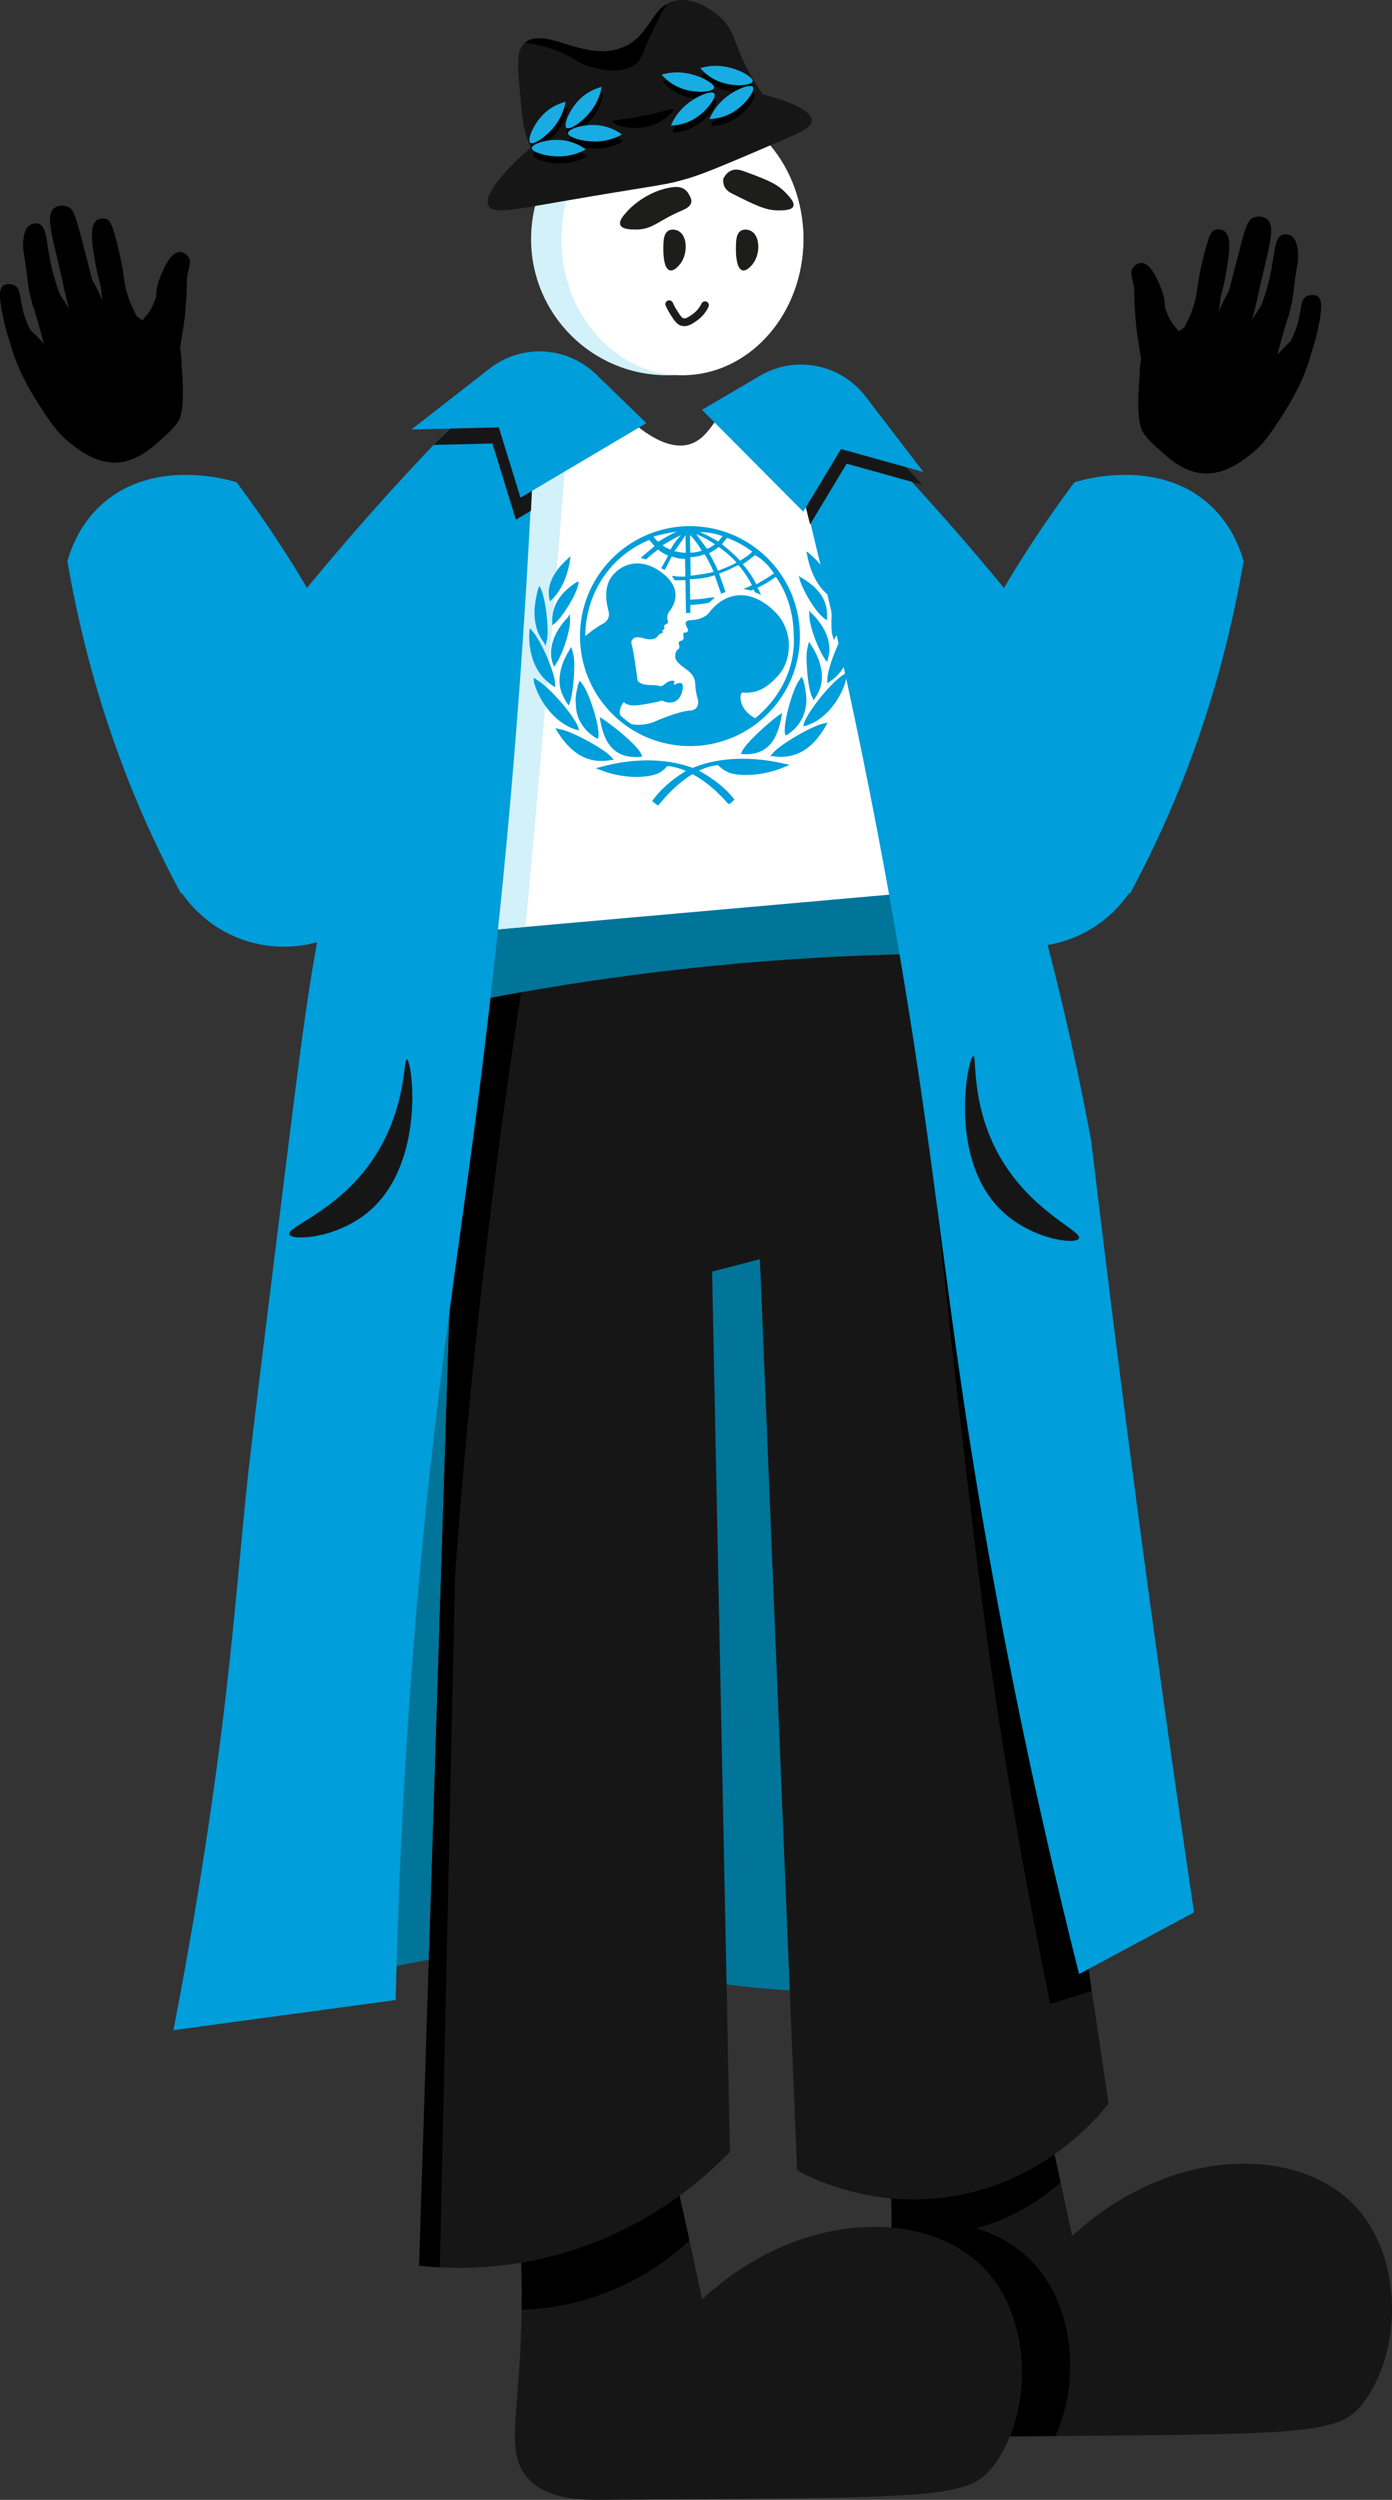 <svg xmlns="http://www.w3.org/2000/svg" id="Calque_2" data-name="Calque 2" viewBox="0 0 472.55 848.46"><rect x="0" y="0" width="472.55" height="848.46" fill="#333333" stroke="none"/><defs><style>      .cls-1 {        fill: #000;      }      .cls-1, .cls-2, .cls-3, .cls-4, .cls-5, .cls-6, .cls-7, .cls-8 {        stroke-width: 0px;      }      .cls-2 {        fill: #161616;      }      .cls-3 {        fill: #1d1d1b;      }      .cls-4 {        fill: #d2f1f9;      }      .cls-5 {        fill: #009edb;      }      .cls-6 {        fill: #007599;      }      .cls-7 {        fill: #fff;      }      .cls-8 {        fill: #19ace3;      }    </style></defs><g id="ARRIERE-MANTEAU"><path class="cls-6" d="M100.12,677.91c26.69-10.7,66.38-21,113.46-10.75,3.88.85,4.77,1.17,8.22,1.98,41.77,9.88,129.67,14.25,160.8-21.6,31.46-36.22-20.28-83.38-36.06-229.6-9.78-90.64,1.62-126.08-24.53-151.8-31.26-30.75-98.3-21.28-138.34,8.38-22.92,16.98-43.01,45.49-64.41,198.63-7.2,51.52-15.11,121.21-19.14,204.75Z"></path></g><g id="T-SHIRT"><path class="cls-7" d="M339.18,284.96c-2.83,7.61-6.51,13.19-8.65,16.15l-152.14,13.49-29.92,2.66c-2.49-2.49-7.08-7.37-11.36-14.38-30.23-49.57,10.66-133.07,39.5-164.93,7.06-7.79,13.39-12.49,17.8-12.85.69-.06,1.34,0,1.93.16,1.98.54,1.58,1.84,8.07,8.36,7.94,7.97,17.85,17.94,27,17.6,10.68-.4,11.94-14.54,21.03-17.7,27.42-9.51,111,86.05,86.74,151.44Z"></path><path class="cls-4" d="M194.41,125.1c-2.87,37.84-5.94,75.66-9.2,113.46-2.19,25.35-4.46,50.7-6.82,76.04l-29.92,2.66c-2.49-2.49-7.08-7.37-11.36-14.38-30.23-49.57,10.66-133.07,39.5-164.93,7.06-7.79,13.39-12.49,17.8-12.85Z"></path><g><path class="cls-5" d="M233.56,178.58c-20.46.36-37.02,17.21-36.66,37.98.36,20.46,17.21,37.02,37.98,36.66,20.46-.36,37.02-17.21,36.66-37.98-.37-20.77-17.51-37.02-37.98-36.66M262.75,194.62c-1.78,1.24-3.87,2.48-5.96,3.72-1.25-2.39-2.79-4.77-4.64-6.84,1.49-.93,2.97-2.16,4.16-3.08,2.74,1.46,4.88,3.83,6.43,6.21M246.88,182.56c3.03,1.15,5.77,2.61,8.51,4.67-1.18,1.23-2.67,2.15-4.16,3.08-1.84-2.07-3.98-3.84-6.12-5.61.59-.91,1.18-1.53,1.77-2.14M250.04,190.93c-2.09,1.24-4.18,1.88-6.27,2.82-.94-2.09-1.88-4.18-3.12-5.97,1.19-.62,2.39-1.25,3.27-2.17,2.13,1.47,4.27,3.24,6.11,5.31M245.36,181.98c-.59.61-1.18,1.23-1.47,1.83-2.13-1.17-3.95-2.34-6.38-3.2,2.71-.05,5.43.51,7.85,1.37M242.7,184.74c-.89.62-1.78,1.24-2.68,1.55-1.24-1.78-2.47-3.27-3.7-5.05,2.12.87,4.25,2.03,6.38,3.5M234.22,181.58c1.53,1.48,2.77,3.26,4.01,5.35-1.2.32-2.4.64-3.9.67l-.11-6.02ZM234.35,189.1c1.5-.03,3.31-.36,4.8-.99,1.24,1.78,2.18,3.88,3.12,5.97-2.4.64-5.1.99-7.8,1.34l-.11-6.32ZM232.71,181.6l.11,6.02c-1.2.02-2.41-.26-3.92-.53,1.47-1.83,2.64-3.66,3.82-5.49M227.68,186.51c-.91-.28-2.12-.87-2.74-1.46,2.09-1.24,4.17-2.48,6.26-3.42-1.48,1.53-2.66,3.06-3.53,4.88M229.68,180.45c-2.09.94-4.18,2.18-6.26,3.42-.61-.59-1.23-1.18-1.54-1.78,2.4-.64,5.09-1.29,7.8-1.64M256.39,243.8c-4.86-2.62-5.23-6.53-4.95-7.74.27-1.51,1.19-.92,1.79-.93,3.31-.06,6.6-1.02,10.74-5.61,4.73-4.9,6.04-15.76-1.6-22.55-7.96-7.39-16.36-6.03-21.66.99-1.18,1.53-3.87,2.48-5.98,2.51-3.61.06-1.16,2.73-1.15,3.33s-.59.91-.89.92c-1.21-.28-.58,1.52-.57,1.82s-.59.91-.59.91c-1.5.03-1.18,1.23-.87,1.82,0,.3.02.9-.58,1.21-.6.31-.88,1.52-.86,2.42.03,1.5,1.55,2.68,3.99,4.45,2.44,1.76,2.77,3.56,2.79,4.77s.36,3.31.68,4.5c.63,1.49.68,4.5-2.63,4.56-4.21.38-11.38,3.51-11.97,3.82-2.39.95-5.4,1.3-7.81.74-1.22-.88-2.44-1.76-3.66-2.95-.63-1.49.24-3.32,1.12-4.54,1.53,1.48,3.33,1.15,4.54,1.12s6.6-1.02,7.5-1.34,1.2-.32,1.5-.03c2.12.87,5.13.81,6.27-3.12,1.13-4.23-1.56-2.98-2.15-2.67-.3.31-.9.02-.61-.29.59-.91-.32-.9-.62-.89-1.2.02-2.69,1.25-2.98,1.56-.6.31-.9.32-1.2.32-1.52-.88-6.01.41-7.56-1.97-.01-.6-1.39-10.51-2.02-12.31,0-.3-.32-.9.27-1.51,1.17-1.83,4.21-.07,6.02-.11,2.11-.04,2.39-.95,2.98-1.56s.9-.32,1.19-.62c.3-.31-.01-.6-.02-.9s.3,0,.6-.31-.02-.9-.02-1.2c.59-.91,1.8-.33,1.17-2.13-.32-1.2.26-2.41.85-3.03.88-1.22,4.7-6.71-2.02-12.31-6.42-5.31-13.03-4.59-17.16,0-4.13,4.59-1.91,11.17-1.58,12.97s-.84,3.33-2.34,3.95c-1.19.62-3.87,2.48-5.65,4.01.05-14.45,8.55-27.25,21.7-32.6.61.59,1.23,1.48,1.84,2.07-1.48,1.23-4.75,4-4.75,4,0,0,.3,0,.91.28.3,0,.91.28.91.28,0,0,2.67-2.46,4.15-3.38.92.89,2.13,1.47,3.35,2.05-.58,1.21-2.33,4.26-2.33,4.26,0,0,.31.3.61.29.31.3.61.29.61.29,0,0,1.75-3.34,2.33-4.56,1.52.58,3.03.85,4.53.82l.11,6.02c-.9.02-3.01.05-3.92-.23h-.6s.31.61.31.61c.31.3.31.6.62.89h0l3.61-.06.2,11.14,1.5-.03-.05-2.71c2.41-.04,4.21-.38,6.31-.71h0l2.07-1.84-1.2.02c-2.4.34-4.5.68-6.31.71l-.9.02-.12-6.92c2.71-.05,5.71-.4,8.41-1.35.63,1.8,2.22,6.28,2.22,6.28l1.49-.63s-1.58-4.49-2.22-6.28c2.4-.64,4.48-1.89,6.57-2.83,1.84,2.07,3.39,4.46,4.64,6.84-1.19.62-2.99,1.26-2.99,1.26,1.51.27,2.72.55,2.72.55,0,0,.6-.31.9-.32,0,.3.32.9.32.9l2.12.87-.31-.6s-.63-1.49-.93-1.79c2.09-.94,4.18-2.18,6.26-3.72,4.01,5.65,5.94,12.54,6.06,19.46.8,11.43-4.73,21.76-13.04,28.53"></path><path class="cls-5" d="M193.11,189.23l-.59.61c-2.07,1.84-7.1,7.05-6.1,12.75v.3s.33,1.2.33,1.2l.59-.61c2.96-2.76,5.28-7.62,6.09-13.05l.27-1.51-.6.31Z"></path><path class="cls-5" d="M183.05,199.04l-.29.61c-.28.91-.85,3.03-1.11,5.44-.54,3.62-.14,9.03,2.94,12.89l.31.6.31.6.56-2.42c.53-4.22-.53-12.94-2.1-16.82l-.62-1.19v.3Z"></path><path class="cls-5" d="M179.7,214.15v.6c-.23,3.62.24,12.94,7.85,17.92l.91.59-.02-1.2c-.06-3.61-4.46-14.07-7.54-17.63l-.92-1.19-.28.91Z"></path><path class="cls-5" d="M181.2,230.68v.6c1.31,5.4,6.27,13.74,14.15,16.31l1.21.28-.32-1.2c-1.57-3.89-9.26-13.08-14.13-16.01l-.91-.59v.6Z"></path><path class="cls-5" d="M196.56,197.3l-.9.32c-5.65,3.71-8.29,7.97-8.19,13.39l.02,1.2.89-.62c2.96-2.76,7.06-9.46,7.9-13.08l.27-1.51v.3Z"></path><path class="cls-5" d="M193.16,208.8l-.29.61c-1.48,1.53-6.2,6.73-5.79,13.05.02.9.34,2.1.66,3l.32.9.59-.91c2.35-3.35,5.21-11.83,4.84-15.74l-.02-1.2-.3.31Z"></path><path class="cls-5" d="M193.65,219.93l-.29.61c-2.34,3.65-3.48,7.29-3.42,10.9.04,2.41.99,4.8,2.54,7.18l.62.89.28-.91c.87-2.12,1.66-8.46,1.57-13.57-.03-1.81-.36-3.31-.68-4.2l-.32-1.2-.3.31Z"></path><path class="cls-5" d="M196.57,231.61l-.29.61c-.56,2.42-1.12,4.54-.78,6.94.09,4.82,2.56,8.68,6.82,11.32l.61.29.28-.91-.02-.9c-.07-3.91-3.26-14.09-5.72-17.06l-.62-.89-.29.61Z"></path><path class="cls-5" d="M188.72,247.41l.31.6c3.1,5.06,8.64,11.89,18.54,9.91l.9-.02-.61-.59c-1.85-2.68-14.01-9.39-18.24-9.91l-1.21-.28.31.3Z"></path><path class="cls-5" d="M203.7,260.39h0l-1.5.33,1.52.58c6.37,2.6,14.2,3.06,18.99,1.47,1.8-.63,2.68-1.55,3.86-2.78,8.14.76,15.78,7.25,20.39,12.58l.31.3h.3c.6-.32,1.19-.93,1.48-1.24l.3-.31-.31-.3c-4.62-5.94-11.91-9.42-12.21-9.72-6.67-2.89-18.15-5.1-33.13-.92"></path><path class="cls-5" d="M203.7,243.53v.6c1.02,6,3.57,13.79,13.78,12.7h.6s-.31-.61-.31-.61c-.65-2.7-10.12-10.36-13.47-12.41l-.91-.59.31.3Z"></path><path class="cls-5" d="M273.75,187.2l.33,1.5c1,5.4,3.49,10.17,6.55,12.83l.61.59.28-1.21v-.3c.8-5.73-4.41-10.76-6.55-12.53l-.61-.59-.61-.29Z"></path><path class="cls-5" d="M284.46,196.64l-.58,1.21c-1.44,3.94-1.88,12.68-1.51,16.89l.64,2.4.3-.31.29-.61c3.24-3.97,3.15-9.09,2.48-12.99-.35-2.7-.98-4.5-1.3-5.4l-.31-.6v-.6Z"></path><path class="cls-5" d="M288.64,211.62l-.88,1.22c-2.94,3.97-6.97,14.27-6.91,17.88l.02,1.2.89-.62c7.44-4.95,7.57-14.28,7.2-18.19v-.6s-.33-.9-.33-.9Z"></path><path class="cls-5" d="M287.72,228.2l-1.19.62c-4.76,3.09-12.12,12.56-13.56,16.5l-.28,1.21,1.2-.32c7.78-2.55,12.74-11.36,13.55-16.8v-.6s.28-.61.28-.61Z"></path><path class="cls-5" d="M271.19,195.37l.33,1.5c1.27,3.89,5,10.45,8.36,13.1l.91.59-.02-1.2c.21-5.42-2.58-9.59-8.36-13.1l-.61-.29-.61-.59Z"></path><path class="cls-5" d="M274.71,207.05l.02,1.2c-.23,3.92,3.23,12.59,5.39,15.56l.62.89.28-.91c.28-1.21.56-2.12.55-3.02.19-6.33-4.72-11.36-6.25-12.83l-.31-.3-.31-.6Z"></path><path class="cls-5" d="M274.6,217.89l-.28,1.21c-.28.91-.56,2.42-.53,4.22.09,5.12.8,11.43,2.05,13.51l.32.9.59-.91c1.47-2.13,2.33-4.56,2.28-7.27-.06-3.31-1.33-7.2-3.8-10.77l-.31-.6-.31-.3Z"></path><path class="cls-5" d="M272.1,229.68l-.59.91c-2.35,3.05-5.18,13.34-5.11,17.25l.02.9.32.9.6-.31c4.17-2.78,6.2-6.73,6.42-11.55-.04-2.11-.38-4.51-1.03-6.91l-.31-.6-.31-.6Z"></path><path class="cls-5" d="M281.1,245.17l-1.2.32c-4.2.68-16.12,7.81-17.88,10.55l-.59.61.9-.02c9.96,1.63,15.26-5.39,18.18-10.56l.29-.61.3-.31Z"></path><path class="cls-5" d="M233.52,261.37c-.3,0-7.45,4.05-11.86,10.14l-.3.31.31.3c.31.3,1.22.88,1.53,1.18h.3s.3-.31.3-.31c4.42-5.5,11.82-12.55,19.93-13.3,1.23,1.18,2.44,2.06,3.96,2.64,4.54,1.42,12.66.68,18.93-2.14l1.49-.63-1.51-.27c-15.42-3.64-26.81-1.03-33.08,2.09"></path><path class="cls-5" d="M265.69,241.83l-.89.62c-3.27,2.17-12.16,10.15-13.02,12.87l-.29.61h.6c9.95.72,12.22-7.15,13.31-13.19v-.6s.28-.31.28-.31Z"></path></g></g><g id="OMBRE-VISAGE"><path class="cls-4" d="M272.75,81.13c0,24.73-19.43,44.93-43.85,46.17h-.14c-.74.04-1.49.06-2.24.06-25.54,0-46.23-20.7-46.23-46.23s20.69-46.23,46.23-46.23c.75,0,1.5.02,2.24.06h.14c24.42,1.24,43.85,21.44,43.85,46.17Z"></path></g><g id="VISAGE"><path class="cls-7" d="M272.75,81.13c0,24.73-17.27,44.93-38.98,46.17h-.12c-.66.04-1.32.06-1.99.06-22.7,0-41.09-20.7-41.09-46.23s18.39-46.23,41.09-46.23c.67,0,1.33.02,1.99.06h.12c21.71,1.24,38.98,21.44,38.98,46.17Z"></path></g><g id="SOURCIL-GAUCHE"><path class="cls-3" d="M231.6,71.4c-8.59,3.67-10.01,6.55-15.83,6.51-1.5-.01-4.54-.03-5.18-1.55-.59-1.38,1.1-3.28,2.63-4.96.31-.34,5.79-6.22,14.14-7.72,2-.36,3.63-.37,4.99.56.96.65,1.47,1.55,1.74,2.17h0c.34.53.76,1.39.56,2.31-.33,1.54-2.18,2.3-3.06,2.68Z"></path></g><g id="SOURCIL-DROIT"><path class="cls-3" d="M263.77,71.4c-3.96-.05-7.8-1.95-15.32-5.74-.61-.31-1.76-.9-2.43-2.17-.57-1.07-.55-2.17-.49-2.78h0c.39-.82,1.21-2.2,2.73-2.83,1.67-.7,3.3-.14,5.04.51,6.87,2.56,10.36,3.9,13.28,6.89,1.35,1.38,3.3,3.39,2.72,4.76-.6,1.43-3.62,1.39-5.53,1.37Z"></path></g><g id="YEUX"><path class="cls-3" d="M226.96,78.27c-1.7.94-1.75,3.56-1.78,5.8-.01.74-.12,7.1,2.23,7.69,1.48.38,3.16-1.75,3.46-2.12,2.6-3.29,2.59-9.16-.22-11.04-1-.67-2.55-.96-3.68-.33Z"></path><path class="cls-3" d="M251.6,78.27c-1.7.94-1.75,3.56-1.78,5.8-.01.74-.12,7.1,2.23,7.69,1.48.38,3.16-1.75,3.46-2.12,2.6-3.29,2.59-9.16-.22-11.04-1-.67-2.55-.96-3.68-.33Z"></path></g><g id="SOURIRE"><path class="cls-3" d="M232.28,110.69c-.37,0-.75-.05-1.14-.18-1.35-.42-2.07-1.51-3.26-3.31-.72-1.09-1.36-2.24-1.89-3.42-.3-.66,0-1.44.66-1.73.66-.3,1.44,0,1.73.66.47,1.05,1.04,2.08,1.68,3.05.95,1.43,1.42,2.12,1.87,2.26.85.27,2.06-.58,3.03-1.27l.17-.12c1.28-.89,2.32-2.14,3.02-3.61.31-.65,1.09-.93,1.75-.62.65.31.93,1.09.62,1.75-.9,1.88-2.24,3.48-3.89,4.64l-.17.12c-1.11.78-2.56,1.8-4.18,1.8Z"></path></g><g id="CHAPEAU"><path class="cls-2" d="M275.57,40.92c-.01,2.24-3.46,3.88-11.59,7.36-16.56,7.09-24.84,10.64-30.33,12.26-7.78,2.3-8.37,1.97-33.48,6.2-3.03.51-6.41,1.09-10.21,1.75-.15.03-.31.05-.46.08-4.34.75-7.95,1.39-10.93,1.87-3.54.56-6.21.9-8.17.94-2.54.06-3.92-.38-4.53-1.47-.86-1.52.01-3.83,1.6-6.29,3.04-4.7,8.72-9.93,9.99-11.1,4.9-4.5,10.51-8.53,16.64-11.9,3.12-1.73,6.37-3.29,9.74-4.65,2.01-.82,4.06-1.57,6.14-2.24,2.99-.98,6.04-1.8,9.15-2.46,9.9-2.13,20.34-2.62,30.8-1.05,7.91,1.19,18.32,3.94,23.07,7.22,1.61,1.12,2.57,2.29,2.57,3.48Z"></path><path class="cls-2" d="M260.41,34.87c.42,13.56-62.44,33.83-78.1,17.84-4.41-4.5-5.02-11.8-5.89-22.3-.74-8.8-1.12-13.34,1.76-15.82.09-.08.18-.15.28-.23,5.9-4.52,16.25,3.54,27.02,3,1.91-.09,3.84-.46,5.76-1.22,1.15-.45,2.16-.99,3.06-1.59,4.74-3.16,6.57-8.06,9.65-11.29.74-.77,1.55-1.46,2.5-1.98,1.05-.61,2.28-1.03,3.74-1.2.94-.11,1.86-.1,2.75,0,5.17.54,9.43,4.01,10.82,5.13,6.73,5.48,4.73,10.72,13.32,24.08,2.71,4.22,3.29,4.29,3.33,5.58Z"></path><path class="cls-1" d="M180.83,50.44c-1.16-.95,1.09-6.78,5.23-10.4,2.39-2.09,4.96-3.05,6.73-3.52-.31,1.71-.97,4.08-2.47,6.51-2.97,4.8-8.32,8.37-9.5,7.4Z"></path><path class="cls-1" d="M180.96,52.62c0-1.5,5.95-3.44,11.36-2.52,3.13.53,5.5,1.92,6.98,2.99-1.52.84-3.77,1.83-6.61,2.21-5.59.74-11.74-1.15-11.74-2.68Z"></path><path class="cls-1" d="M192.72,45.78c-1.16-.95,1.09-6.78,5.23-10.4,2.39-2.09,4.96-3.05,6.73-3.52-.31,1.71-.97,4.08-2.47,6.51-2.97,4.8-8.32,8.37-9.5,7.4Z"></path><path class="cls-1" d="M193.23,47.56c0-1.5,5.95-3.44,11.36-2.52,3.13.53,5.5,1.92,6.98,2.99-1.52.84-3.77,1.83-6.61,2.21-5.59.74-11.74-1.15-11.74-2.68Z"></path><path class="cls-1" d="M256.01,31.85c.92,1.18-2.57,6.37-7.4,8.99-2.79,1.51-5.51,1.87-7.34,1.94.68-1.6,1.84-3.76,3.85-5.81,3.95-4.03,9.96-6.32,10.9-5.12Z"></path><path class="cls-1" d="M255.91,30c-.33,1.46-6.56,2.04-11.64-.05-2.94-1.21-4.94-3.08-6.15-4.46,1.67-.48,4.08-.95,6.93-.69,5.62.52,11.2,3.72,10.86,5.2Z"></path><path class="cls-1" d="M242.93,34.07c.92,1.18-2.57,6.37-7.4,8.99-2.79,1.51-5.51,1.87-7.34,1.94.68-1.6,1.84-3.76,3.85-5.81,3.95-4.03,9.96-6.32,10.9-5.12Z"></path><path class="cls-1" d="M242.83,32.22c-.33,1.46-6.56,2.04-11.64-.05-2.94-1.21-4.94-3.08-6.15-4.46,1.67-.48,4.08-.95,6.93-.69,5.62.52,11.2,3.72,10.86,5.2Z"></path><path class="cls-1" d="M226.45,1.28c-.83,1.39-2,3.45-3.32,5.99-5.12,9.91-4.6,12.37-7.61,14.6-4.96,3.66-12.51,1.53-14.81.89-4.53-1.27-5.54-2.94-10.6-5.11-4.58-1.96-8.78-2.74-11.93-3.06.09-.08.18-.15.28-.23,5.9-4.52,16.25,3.54,27.02,3,1.91-.09,3.84-.46,5.76-1.22,1.15-.45,2.16-.99,3.06-1.59,4.74-3.16,6.57-8.06,9.65-11.29.74-.77,1.55-1.46,2.5-1.98Z"></path><path class="cls-8" d="M180.03,48.46c-1.16-.95,1.09-6.78,5.23-10.4,2.39-2.09,4.96-3.05,6.73-3.52-.31,1.71-.97,4.08-2.47,6.51-2.97,4.8-8.32,8.37-9.5,7.4Z"></path><path class="cls-8" d="M180.53,50.24c0-1.5,5.95-3.44,11.36-2.52,3.13.53,5.5,1.92,6.98,2.99-1.52.84-3.77,1.83-6.61,2.21-5.59.74-11.74-1.15-11.74-2.68Z"></path><path class="cls-8" d="M192.3,43.41c-1.16-.95,1.09-6.78,5.23-10.4,2.39-2.09,4.96-3.05,6.73-3.52-.31,1.71-.97,4.08-2.47,6.51-2.97,4.8-8.32,8.37-9.5,7.4Z"></path><path class="cls-8" d="M192.8,45.18c0-1.5,5.95-3.44,11.36-2.52,3.13.53,5.5,1.92,6.98,2.99-1.52.84-3.77,1.83-6.61,2.21-5.59.74-11.74-1.15-11.74-2.68Z"></path><path class="cls-8" d="M255.59,29.47c.92,1.18-2.57,6.37-7.4,8.99-2.79,1.51-5.51,1.87-7.34,1.94.68-1.6,1.84-3.76,3.85-5.81,3.95-4.03,9.96-6.32,10.9-5.12Z"></path><path class="cls-8" d="M255.49,27.62c-.33,1.46-6.56,2.04-11.64-.05-2.94-1.21-4.94-3.08-6.15-4.46,1.67-.48,4.08-.95,6.93-.69,5.62.52,11.2,3.72,10.86,5.2Z"></path><path class="cls-8" d="M242.5,31.69c.92,1.18-2.57,6.37-7.4,8.99-2.79,1.51-5.51,1.87-7.34,1.94.68-1.6,1.84-3.76,3.85-5.81,3.95-4.03,9.96-6.32,10.9-5.12Z"></path><path class="cls-8" d="M242.4,29.84c-.33,1.46-6.56,2.04-11.64-.05-2.94-1.21-4.94-3.08-6.15-4.46,1.67-.48,4.08-.95,6.93-.69,5.62.52,11.2,3.72,10.86,5.2Z"></path><path class="cls-1" d="M207.99,41.27c.04-.75,3.64-.49,12-2.3,6.02-1.3,8.28-2.33,8.55-1.79.4.81-3.73,4.67-9.06,5.87-5.77,1.3-11.54-.83-11.49-1.79Z"></path></g><g id="MOLLET-DROIT"><path class="cls-2" d="M463.4,814.75c-8.04,11.23-16.94,11.41-105.13,12.05-8.56.06-17.86.13-27.98.21-6.96.05-19.22.16-25.87-7.83-6.71-8.05-3.24-18.94-2.05-45.62.25-5.73.36-11.02.36-15.76,0-1.19,0-2.34-.02-3.45-.04-5.04-.19-9.35-.34-12.79,10.07-11.53,28.66-31.56,40.69-35.48h.01c2.71-.89,5.09-.95,6.96.08.68.38,1.25.87,1.79,1.81,1.59,2.71,3.07,9.18,7.07,27.46.34,1.57.72,3.31,1.14,5.22,1.1,5.04,2.44,11.22,3.96,18.27,33.18-30.67,76.13-30.75,95.66-10.55,16.27,16.83,16.75,48.23,3.75,66.38Z"></path><path class="cls-1" d="M360.03,740.65c-5.95,5.34-14.77,11.47-26.68,15.04-12.39,3.71-23.34,3.22-30.62,2.11.01-6.54-.17-12.04-.36-16.24,10.07-11.53,28.66-31.56,40.69-35.48h.01c3.13.25,6.07.89,8.75,1.89,1.59,2.71,3.07,9.18,7.07,27.46.34,1.57.72,3.31,1.14,5.22Z"></path><path class="cls-1" d="M358.27,826.8c-8.56.06-17.86.13-27.98.21-6.96.05-19.22.16-25.87-7.83-6.71-8.05-3.24-18.94-2.05-45.62.25-5.73.36-11.02.36-15.76,0-1.19,0-2.34-.02-3.45,19.28-2.78,36.98,2.2,47.66,13.26,14.29,14.78,16.4,40.77,7.9,59.19Z"></path><path class="cls-2" d="M376.34,713.95c-4.72,5.93-20.19,23.8-47,30.27-29.35,7.09-52.55-4.26-58.75-7.55-2.45-60-4.9-120.01-7.34-180.01,0-.02,0-.05,0-.08-.04-1.09-.08-2.17-.13-3.25v-.16c0-24.5,19.86-44.36,44.36-44.36,8.16,0,15.81,2.21,22.38,6.05,10.83,6.34,18.73,17.15,21.18,29.89,6.53,43.66,13.06,87.32,19.59,130.98,1.91,12.74,3.81,25.48,5.72,38.22Z"></path><path class="cls-1" d="M370.62,675.73c-4.69,1.47-9.39,2.94-14.09,4.41-3.39-16.39-6.65-33.2-9.75-50.42,0,0-4.53-25.23-8.75-52.9-2.05-13.49-4.86-34.55-8.18-61.96,10.83,6.34,18.73,17.15,21.18,29.89,6.53,43.66,13.06,87.32,19.59,130.98Z"></path><path class="cls-2" d="M257.98,427.37c.04,1.02.08,2.05.12,3.07-.08-1.01-.12-2.04-.12-3.07Z"></path><path class="cls-2" d="M332.97,423.98c-.22-1.47-.45-2.94-.66-4.42.3,1.44.52,2.92.66,4.42Z"></path></g><g id="CUISSE-DROIT"><path class="cls-2" d="M351.83,553.17c0,12.08-4.83,23.03-12.66,31.03-8.05,8.23-19.28,13.33-31.7,13.33-24.45,0-44.27-19.77-44.36-44.2-1.67-40.97-3.34-81.93-5.01-122.89-.08-1.01-.12-2.04-.12-3.07,0-20.75,16.82-37.57,37.57-37.57,7.86,0,15.15,2.41,21.17,6.54,9.02,6.16,15.22,16.15,16.25,27.64,1.89,12.69,3.79,25.38,5.69,38.06,4.13,27.57,8.25,55.15,12.37,82.72.24,1.2.42,2.43.55,3.67.17,1.56.25,3.14.25,4.74Z"></path><path class="cls-1" d="M351.83,553.17c0,12.08-4.83,23.03-12.66,31.03-.38-2.43-.76-4.89-1.14-7.38-4.44-29.07-12.35-93.27-21.31-180.48,9.02,6.16,15.22,16.15,16.25,27.64,1.89,12.69,3.79,25.38,5.69,38.06,4.13,27.57,8.25,55.15,12.37,82.72.19,1.22.37,2.45.55,3.67.17,1.56.25,3.14.25,4.74Z"></path></g><g id="MOLLET-GAUCHE"><path class="cls-2" d="M337.78,836.2c-8.82,12.31-18.67,11.33-133.11,12.25-6.96.06-19.22.16-25.87-7.82-6.7-8.05-3.23-18.94-2.04-45.62.17-3.91.28-7.62.32-11.08.12-8.61-.09-15.76-.32-20.92,9.58-10.99,26.9-29.68,38.93-34.82,3.44-1.48,6.46-1.84,8.73-.59.73.4,1.32.94,1.9,2.02,1.54,2.84,3.05,9.44,6.95,27.26.24,1.1.5,2.29.77,3.56,1.17,5.32,2.64,12.08,4.33,19.93,33.18-30.68,76.14-30.76,95.66-10.55,16.28,16.83,16.75,48.22,3.75,66.38Z"></path><path class="cls-1" d="M234.04,760.44c-7.29,6.73-18.62,15.01-34.22,19.76-8.45,2.57-16.24,3.53-22.74,3.73.12-8.61-.09-15.76-.32-20.92,9.58-10.99,26.9-29.68,38.93-34.82,3.91-.11,7.5.38,10.63,1.43,1.54,2.84,3.05,9.44,6.95,27.26.24,1.1.5,2.29.77,3.56Z"></path><path class="cls-2" d="M247.81,730.33c-8.06,8.32-22.28,20.86-43.15,29.6-22.18,9.29-42.28,10.29-55.34,9.61-2.65-.14-5.01-.34-7.04-.56,2.34-73.62,4.68-147.24,7.02-220.86.44-7.07,2.43-13.72,5.63-19.61,8.04-14.81,23.72-24.86,41.76-24.86,25.75,0,46.72,20.51,47.45,46.08.02.47.03.93.03,1.4,1.22,59.74,2.43,119.47,3.64,179.2Z"></path><path class="cls-1" d="M154.93,528.51c-.14,1.96-.29,3.92-.43,5.87-1.72,78.39-3.45,156.77-5.18,235.16-2.65-.14-5.01-.34-7.04-.56,2.34-73.62,4.68-147.24,7.02-220.86.44-7.07,2.43-13.72,5.63-19.61Z"></path></g><g id="CUISSE-GAUCHE"><path class="cls-2" d="M244.13,549.39l-2.36-116.42c.01-.47.02-.95.02-1.42,0-24.52-19.88-44.39-44.39-44.39-11.18,0-21.39,4.13-29.19,10.94-8.66,7.57-14.36,18.44-15.12,30.65-.02.81-.05,1.63-.08,2.44-1.23,39-2.47,78-3.72,117-.02.97-.05,1.95-.09,2.92.01.01,0,.01,0,.02,0,7.21,1.61,14.05,4.49,20.17,7.58,16.15,23.98,27.32,43,27.32,26.22,0,47.48-21.26,47.48-47.49,0-.58-.01-1.16-.04-1.74Z"></path><path class="cls-1" d="M168.21,398.1c-1.71,13.32-3.34,26.83-4.87,40.52-3.68,32.87-6.59,64.81-8.84,95.76-.27,12.31-.54,24.61-.81,36.92-2.88-6.12-4.49-12.96-4.49-20.17,0-.01.01-.01,0-.02.04-.97.07-1.95.09-2.92,1.25-39,2.49-78,3.72-117,.03-.81.06-1.63.08-2.44.76-12.21,6.46-23.08,15.12-30.65Z"></path></g><g id="BASSIN"><path class="cls-2" d="M333.12,427.37c0,10.03-3.93,19.16-10.35,25.9-6.84,7.19-16.51,11.67-27.22,11.67-19.72,0-35.88-15.19-37.45-34.5-.04-1.02-.08-2.05-.12-3.07-5.39,1.4-10.79,2.8-16.19,4.21-.02,0-.03,0-.05,0l.03,1.38c-.75,23.85-20.33,42.97-44.37,42.97-14.88,0-28.04-7.32-36.09-18.55-5.22-7.28-8.3-16.2-8.3-25.84v-.22c.01-.05.01-.09,0-.14.03-.64.05-1.28.06-1.92,0-.05,0-.1.01-.15.94-29.44,1.88-58.89,2.81-88.33,6.81-1.38,13.81-2.72,21-3.99,19.62-3.48,40.65-6.5,62.97-8.76,24.71-2.5,48.02-3.79,69.72-4.22,2.82-.06,5.62-.1,8.39-.13,4.77,31.96,9.55,63.92,14.34,95.87.21,1.48.44,2.95.66,4.42.1,1.12.15,2.25.15,3.39Z"></path><path class="cls-1" d="M176.89,336.8c-5.05,32.71-9.62,66.67-13.55,101.82-.7,6.29-1.38,12.55-2.03,18.77-5.22-7.28-8.3-16.2-8.3-25.84v-.22c.01-.05.01-.09,0-.14.03-.69.05-1.38.07-2.07.94-29.44,1.88-58.89,2.81-88.33,6.81-1.38,13.81-2.72,21-3.99Z"></path><path class="cls-1" d="M333.12,427.37c0,10.03-3.93,19.16-10.35,25.9-4.11-37.36-8.6-80.99-13.19-129.45,2.82-.06,5.62-.1,8.39-.13,4.77,31.96,9.55,63.92,14.34,95.87.21,1.48.44,2.95.66,4.42.1,1.12.15,2.25.15,3.39Z"></path></g><g id="MANTEAU-DROIT"><path class="cls-5" d="M405.34,649.08c-13,6.98-26.01,13.94-39.01,20.92-7.17-28.37-17.7-72.61-27.92-127.4-14.26-76.49-17.7-118.85-26.89-180.23-6.75-45.06-17.9-109.1-36.96-187.19-1.87-7.67-3.82-15.46-5.85-23.39,6.07-4.34,12.14-8.68,18.21-13.02,6.89,13.64,13.63,27.82,20.13,42.54,32.23,72.91,51.73,142.95,63.4,206.03,4.83,40.68,9.99,81.8,15.49,123.34,6.19,46.77,12.67,92.91,19.4,138.4Z"></path><path class="cls-2" d="M366.24,420.34c-1.14,2.21-15.86.28-25.92-9.13-18.88-17.66-11.71-52.66-9.88-52.79,1.34-.09-1.35,18.57,10.89,37.28,10.8,16.5,26.15,22.25,24.92,24.64Z"></path></g><g id="MANTEAU-GAUCHE"><path class="cls-5" d="M181.28,148c-.33,7.6-.67,15.09-1.04,22.45-4.26,84.54-11.55,152.86-17.72,201.22-7.36,57.79-14.99,101.65-21.24,176.07-4.65,55.45-6.3,101.06-6.95,131.07-25.15,3.42-50.3,6.83-75.45,10.24,5.25-27.05,10.08-55.65,14.23-85.68,5.12-37.03,7.31-64.81,10.21-94.37,1.42-14.55,5.74-49.22,14.37-118.58,6.11-49.1,8.9-70.16,16.34-100.09,1.42-5.71,4.1-16.14,14.3-49.02,8.19-26.4,19.83-62.82,35-106.69,2.99,2.23,5.98,4.46,17.95,13.38Z"></path><path class="cls-5" d="M166.04,131.78c-.86.85-1.72,1.7-2.58,2.57.7-1,1.58-1.87,2.58-2.57Z"></path><path class="cls-2" d="M98.25,418.96c.99,2.28,15.81,1.34,26.48-7.37,20.03-16.35,15.22-51.76,13.4-52.01-1.33-.18.1,18.62-13.37,36.47-11.88,15.74-27.59,20.45-26.51,22.91Z"></path></g><g id="AVANT-BRAS-GAUCHE"><path class="cls-5" d="M138.29,279.32c0,23.17-18.78,41.96-41.96,41.96-14.35,0-27.02-7.21-34.58-18.21-.11.07-.21.13-.32.2-1.15-2.13-2.28-4.29-3.4-6.47-18.07-35.19-29.09-71.14-35.15-106.3,1.32-4.72,4.33-12.6,11.49-19.14,18.05-16.5,44.59-8.12,45.96-7.66,9.42,12.58,19.45,27.55,29.1,44.93,9.91,17.85,17.45,34.69,23.22,49.66,3.59,6.19,5.64,13.37,5.64,21.03Z"></path></g><g id="Calque_23" data-name="Calque 23"><path class="cls-5" d="M306.77,279.32c0,23.17,18.78,41.96,41.96,41.96,14.35,0,27.02-7.21,34.58-18.21.11.07.21.13.32.2,1.15-2.13,2.28-4.29,3.4-6.47,18.07-35.19,29.09-71.14,35.15-106.3-1.32-4.72-4.33-12.6-11.49-19.14-18.05-16.5-44.59-8.12-45.96-7.66-9.42,12.58-19.45,27.55-29.1,44.93-9.91,17.85-17.45,34.69-23.22,49.66-3.59,6.19-5.64,13.37-5.64,21.03Z"></path></g><g id="BRAS-GAUCHE"><path class="cls-5" d="M182.68,145.71h0c-.13.25-.25.5-.37.74-18.57,36.5-24.81,64.63-26.93,84.14-1.24,11.44-3.31,40.56-22.3,69.28-.49.74-.96,1.44-1.41,2.07-.04.06-.08.12-.12.18-.58.89-1.2,1.75-1.84,2.59-.03.05-.07.1-.1.14h0c-7.66,9.98-19.71,16.43-33.28,16.43-23.17,0-41.95-18.79-41.95-41.96,0-8.5,2.53-16.42,6.88-23.03.02-.03.05-.07.07-.1.42-.6.84-1.21,1.28-1.82.02-.05.06-.1.11-.16,14.67-20.96,31.56-43.18,50.97-66,16.92-19.89,33.66-37.82,49.77-53.86.86-.87,1.72-1.72,2.58-2.57.01,0,.02-.02.03-.03h.01c1.82-1.3,4.06-2.06,6.47-2.06,6.21,0,11.23,5.02,11.23,11.22,0,1.72-.4,3.34-1.1,4.8Z"></path></g><g id="BRAS-DROIT"><path class="cls-5" d="M262.34,145.71h0c.13.25.25.5.37.74,18.57,36.5,24.81,64.63,26.93,84.14,1.24,11.44,3.31,40.56,22.3,69.28.49.74.96,1.44,1.41,2.07.04.06.08.12.12.18.58.89,1.2,1.75,1.84,2.59.03.05.07.1.1.14h0c7.66,9.98,19.71,16.43,33.28,16.43,23.17,0,41.95-18.79,41.95-41.96,0-8.5-2.53-16.42-6.88-23.03-.02-.03-.05-.07-.07-.1-.42-.6-.84-1.21-1.28-1.82-.02-.05-.06-.1-.11-.16-14.67-20.96-31.56-43.18-50.97-66-16.92-19.89-33.66-37.82-49.77-53.86-.86-.87-1.72-1.72-2.58-2.57-.01,0-.02-.02-.03-.03h-.01c-1.82-1.3-4.06-2.06-6.47-2.06-6.21,0-11.23,5.02-11.23,11.22,0,1.72.4,3.34,1.1,4.8Z"></path></g><g id="EPAULE-GAUCHE"><path class="cls-2" d="M181.34,149.88c-.34,7.95-.7,15.78-1.09,23.47-1.71,1.01-3.42,2.02-5.12,3.03-2.65-8.63-5.31-17.24-7.97-25.86-6.67.16-13.34.33-20.01.49,5.14-5.21,10.29-10.24,15.43-15.12,6.26,4.67,12.51,9.32,18.77,13.99Z"></path><path class="cls-5" d="M219.43,143.62c-14.24,8.43-28.49,16.86-42.74,25.29-2.45-7.95-4.91-15.9-7.36-23.86-7.62.19-15.24.38-22.86.56-2.27.06-4.54.12-6.81.17,8.85-6.9,17.69-13.79,26.55-20.69,8.88-6.92,20.81-7.62,30.26-2.39,2.09,1.14,4.07,2.59,5.86,4.33,5.71,5.52,11.42,11.06,17.11,16.58Z"></path></g><g id="EPAULE-DROITE"><path class="cls-2" d="M313.08,164.51c-8.54-2.39-17.1-4.77-25.66-7.14-4.14,6.88-8.29,13.74-12.42,20.62-2.02-8.26-4.12-16.65-6.3-25.19,6.54-4.67,13.07-9.35,19.61-14.02,8.24,8.15,16.52,16.73,24.76,25.74Z"></path><path class="cls-5" d="M257.98,127.53c-6.56,3.85-13.12,7.71-19.68,11.56,11.46,11.53,22.92,23.05,34.38,34.58,4.27-7.09,8.54-14.17,12.81-21.26,9.33,2.59,18.65,5.19,27.98,7.78-6.55-8.55-13.1-17.1-19.65-25.65-8.46-11.05-23.84-14.05-35.84-7.01Z"></path></g><g id="PAUME-GAUCHE"><path class="cls-1" d="M60.52,142.88c-.28.46-.61.92-.61.92-.34.49-.68.92-1.02,1.32-.22.24-.44.48-.65.72h0c-.32.34-.66.67-1.03,1.03-.38.36-.79.74-1.26,1.17-3.8,3.51-8.78,8.11-15.22,8.86-7.41.87-13.67-3.91-17.06-6.61-4.34-3.46-6.88-7.28-11.8-15.12-4.19-6.68-4.52-8.89-4.15-10.79.45-2.26,1.93-4.25,7.53-7.98,7.08-4.71,21.93-14.58,31.16-8.99.52.32.92.62,1.12.78.02,0,.02.02.04.02,2.88,1.48,7.63,4.42,11.69,9.66.82,1.06,1.58,2.18,2.28,3.32,0,1.35.07,2.55.14,3.56.21,3.02,1.23,14.21-1.15,18.13Z"></path><path class="cls-1" d="M21.94,98.68h-.01s0-.03,0-.05c0,.02,0,.04.02.05Z"></path><path class="cls-1" d="M.62,105.46c-.09-.29-.15-.59-.15-.91.04.29.1.6.15.91Z"></path><path class="cls-1" d="M18.3,82.88c-.11-.29-.18-.6-.21-.92.07.3.13.6.21.92Z"></path></g><g id="INDEX-ONGLE-G"><path class="cls-1" d="M39.7,82.88c0,2.29-1.86,4.14-4.14,4.14-2.06,0-3.77-1.49-4.09-3.46-.02-.12-.03-.24-.04-.36-.01-.03-.01-.06-.01-.09-.45-3.91-.33-7.22,1.58-8.45,1.03-.66,2.41-.62,3.35-.21.71.29,1.49.93,3.12,7.08.05.21.11.44.17.67.04.22.06.45.06.68Z"></path></g><g id="INDEX-PHALANGE-G"><path class="cls-1" d="M42.22,95.85c-.11,1.66-1.66,4.12-4.11,4.12-1.91,0-3.51-1.3-3.98-3.07h-.01c-.52-1.75-1.19-4.3-1.72-7.41-.34-2-.7-4.03-.93-5.93-.04-.22-.06-.45-.06-.68,0-2.29,1.86-4.14,4.15-4.14,2.05,0,3.77,1.5,4.08,3.48.16.6.33,1.26.5,1.97,0,0,.76,3.11,1.42,6.74.05.25.32,1.75.55,3.73.08.7.12,1.04.11,1.19Z"></path></g><g id="INDEX-BASE-G"><path class="cls-1" d="M46.99,111.26c-.4,1.83-1.74,3.61-3.61,4.36-2.3.94-5.07.2-6.61-1.38-1.54-1.58-1.36-3.44-1.79-9.07-.27-3.49-.61-6.35-.86-8.27h.01c-.08-.33-.13-.69-.13-1.05,0-2.27,1.84-4.11,4.11-4.11,1.86,0,3.44,1.24,3.94,2.94.02-.01.04-.01.06-.02.21,1.61.65,4.05,1.67,6.87,1.81,5.02,3.85,6.8,3.21,9.73Z"></path></g><g id="POUCE-BASE-G"><path class="cls-1" d="M60.52,142.88c-.28.46-.61.92-.61.92-.34.49-.68.92-1.02,1.32,0,0,0,0,0,0-.38.44-1,.59-1.55.39-.53-.2-9.02-2.16-13.17-11.24-4.62-10.1-.81-22.06,4.01-25.37.37-.26,1.3-.88,2.64-1.06,3.51-.48,6.9,2.49,8.53,5.04,1.6,2.51,1.86,5.19,2.17,8.3.12,1.17,0,1.65.14,3.56.21,3.02,1.23,14.21-1.15,18.13Z"></path></g><g id="POUCE-PHALANGE-G"><path class="cls-1" d="M48.26,109.22c.79-1.99,1.78-1.84,3.41-5.17,1.25-2.56,1.13-3.61,2.42-4.67,1.3-1.07,3.39-1.62,5.11-.93,2.31.92,2.99,3.68,3.41,5.39.48,1.93.29,3.04-.93,10.83-.7,4.47-.81,5.17-1.59,5.88-2.11,1.91-6.34,1.37-8.96-.6-3.42-2.57-4.1-7.56-2.86-10.72Z"></path></g><g id="POUCE-ONGLE-G"><path class="cls-1" d="M53.04,101.03c-.09-2.36.39-4.54,1.27-6.75.93-2.34,3.41-8.84,6.81-8.75,1.27.03,2.43.98,2.98,1.94.82,1.45.09,2.69-.42,5.63-.47,2.65.02,2.25-.51,9.36-.28,3.74-.33,4.47-1.04,5.06-1.88,1.57-6.31.48-8.09-2.2-.87-1.31-.93-2.68-.99-4.29Z"></path></g><g id="MAJEUR-BASE-G"><path class="cls-1" d="M35.87,117.91c-1.96,1.75-5.98,1.15-8.33-.8-1.74-1.43-2.01-3.12-3.77-10.71-.79-3.38-1.44-6.08-1.84-7.72h.01c-.17-.48-.25-1-.25-1.54,0-2.76,2.24-5,5.01-5,2,0,3.73,1.17,4.53,2.87.03-.01.05-.02.08-.03,3.82,6.53,5.08,12.15,5.55,15.78.65,4.98-.17,6.42-.99,7.15Z"></path></g><g id="MAJEUR-PHALANGE-G"><path class="cls-1" d="M31.71,97.14c0,2.77-2.25,5.01-5.01,5.01-2.23,0-4.12-1.45-4.76-3.47,0-.01-.02-.03-.02-.05h0c-.06-.3-.13-.58-.18-.86-.54-2.46-1.04-4.62-1.46-6.42-.36-1.56-.63-2.69-.68-2.91-.49-2.05-.93-3.89-1.3-5.55-.16-.47-.25-.98-.25-1.51,0-2.64,2.15-4.78,4.79-4.78,2.31,0,4.24,1.64,4.68,3.82.8,3.09,2.13,8.21,3.96,15.23.04.15.08.3.12.45.07.34.11.68.11,1.04Z"></path></g><g id="MAJEUR-ONGLE-G"><path class="cls-1" d="M27.62,81.38c0,2.64-2.14,4.78-4.78,4.78-2.12,0-3.92-1.37-4.54-3.28-.08-.32-.14-.62-.21-.92-.01-.03-.01-.06-.02-.09-1.33-6.09-1.62-9.47.16-11.08,1.28-1.17,3.43-1.2,4.84-.61,1.41.6,2.31,1.84,4.27,9.52.02.08.04.17.06.26.05.15.09.3.12.46.07.31.1.63.1.96Z"></path></g><g id="ANNULAIRE-PHALANGE-G"><path class="cls-1" d="M20.89,102.15c0,2.77-2.24,5.01-5.01,5.01-2.51,0-4.59-1.85-4.94-4.27-.03-.11-.07-.23-.11-.36-1.14-3.85-1.39-6.71-1.65-9.07-.25-2.26-.51-3.94-.73-5.28-.07-.3-.11-.62-.11-.95,0-2.33,1.88-4.22,4.21-4.22s4.06,1.74,4.2,3.94c.11.63.23,1.28.37,1.95.51,2.52,1.42,6.26,3.11,10.77.42.73.66,1.58.66,2.48Z"></path></g><g id="ANNULAIRE-BASE-G"><path class="cls-1" d="M28.17,116.82c-.09,1.02-.34,4.27-3.11,6.15-1.92,1.3-4.71,1.71-6.75.59-2.04-1.12-2.44-3.27-3.87-8.63-.65-2.44-1.65-6.05-3.02-10.52-.35-.68-.54-1.45-.54-2.26,0-2.76,2.24-5.01,5-5.01,2.12,0,3.93,1.32,4.66,3.18,2.41,3.46,4.09,6.51,5.21,8.76,2.33,4.63,2.53,6.3,2.42,7.74Z"></path></g><g id="ANNULAIRE-ONGLE-G"><path class="cls-1" d="M16.76,87.23c0,2.33-1.88,4.21-4.21,4.21-2,0-3.67-1.39-4.1-3.26-.01-.03-.02-.07-.02-.1-.02-.14-.04-.28-.07-.42v-.02c-.48-2.84-.75-4.1-.37-6.68.22-1.53.6-3.52,2.05-4.5.8-.54,2.1-.87,3.17-.48,2.26.83,2.45,4.54,3.39,10.09.04.29.09.58.15.88.01.09.01.18.01.28Z"></path></g><g id="AURICULAIRE-ONGLE-G"><path class="cls-1" d="M7.49,104.42c0,1.94-1.58,3.51-3.52,3.51-1.57,0-2.89-1.02-3.34-2.44-.01-.01-.01-.02-.01-.03-.05-.31-.11-.62-.15-.91-.68-3.93-.84-6.89,1-7.83,1.03-.52,2.5-.32,3.46.15,1.85.92,1.78,3.26,2.48,6.8.01.03.01.07.02.1.04.21.06.43.06.65Z"></path></g><g id="AURICULAIRE-PHALANGE-G"><path class="cls-1" d="M11.05,114.4c0,2.21-1.8,4.01-4.02,4.01-1.78,0-3.29-1.15-3.81-2.75-.02-.05-.04-.1-.05-.16-.77-2.23-1.58-5.02-2.21-8.26-.11-.6-.23-1.18-.33-1.75-.11-.33-.17-.7-.17-1.07,0-1.94,1.57-3.51,3.51-3.51,1.72,0,3.15,1.23,3.46,2.86.11.57.24,1.18.41,1.81.45,1.69,1.24,4.1,2.73,6.9h-.01c.31.58.49,1.23.49,1.92Z"></path></g><g id="AURICULAILE-BASE-G"><path class="cls-1" d="M21.57,134.81c-.1.2-1.95,3.48-4.56,3.48-1.02,0-2.18-.5-4.57-3.38-3.24-3.89-5.05-7.72-6.15-10.32-.94-2.2-2.07-5.21-3.06-8.89,0-.01-.01-.03-.01-.04-.14-.39-.21-.82-.21-1.26,0-2.22,1.8-4.02,4.02-4.02,1.31,0,2.47.62,3.19,1.59,0-.01.01-.01.01-.01,9.36,8.54,14.05,17.59,11.34,22.85Z"></path></g><g id="PAUME-DROITE"><path class="cls-1" d="M387.99,146.59c.28.46.61.92.61.92.34.49.68.92,1.02,1.32.22.24.44.48.65.72h0c.32.34.66.67,1.03,1.03.38.36.79.74,1.26,1.17,3.8,3.51,8.78,8.11,15.22,8.86,7.41.87,13.67-3.91,17.06-6.61,4.34-3.46,6.88-7.28,11.8-15.12,4.19-6.68,4.52-8.89,4.15-10.79-.45-2.26-1.93-4.25-7.53-7.98-7.08-4.71-21.93-14.58-31.16-8.99-.52.32-.92.62-1.12.78-.02,0-.02.02-.04.02-2.88,1.48-7.63,4.42-11.69,9.66-.82,1.06-1.58,2.18-2.28,3.32,0,1.35-.07,2.55-.14,3.56-.21,3.02-1.23,14.21,1.15,18.13Z"></path><path class="cls-1" d="M426.58,102.39h.01s0-.03,0-.05c0,.02,0,.04-.02.05Z"></path><path class="cls-1" d="M447.89,109.17c.09-.29.15-.59.15-.91-.04.29-.1.6-.15.91Z"></path><path class="cls-1" d="M430.21,86.59c.11-.29.18-.6.21-.92-.07.3-.13.6-.21.92Z"></path></g><g id="INDEX-ONGLE-D"><path class="cls-1" d="M408.81,86.59c0,2.29,1.86,4.14,4.14,4.14,2.06,0,3.77-1.49,4.09-3.46.02-.12.03-.24.04-.36.01-.03.01-.06.01-.09.45-3.91.33-7.22-1.58-8.45-1.03-.66-2.41-.62-3.35-.21-.71.29-1.49.93-3.12,7.08-.05.21-.11.44-.17.67-.04.22-.06.45-.06.68Z"></path></g><g id="INDEX-PHALANGE-D"><path class="cls-1" d="M406.29,99.56c.11,1.66,1.66,4.12,4.11,4.12,1.91,0,3.51-1.3,3.98-3.07h.01c.52-1.75,1.19-4.3,1.72-7.41.34-2,.7-4.03.93-5.93.04-.22.06-.45.06-.68,0-2.29-1.86-4.14-4.15-4.14-2.05,0-3.77,1.5-4.08,3.48-.16.6-.33,1.26-.5,1.97,0,0-.76,3.11-1.42,6.74-.05.25-.32,1.75-.55,3.73-.08.7-.12,1.04-.11,1.19Z"></path></g><g id="INDEX-BASE-D"><path class="cls-1" d="M401.53,114.97c.4,1.83,1.74,3.61,3.61,4.36,2.3.94,5.07.2,6.61-1.38,1.54-1.58,1.36-3.44,1.79-9.07.27-3.49.61-6.35.86-8.27h-.01c.08-.33.13-.69.13-1.05,0-2.27-1.84-4.11-4.11-4.11-1.86,0-3.44,1.24-3.94,2.94-.02-.01-.04-.01-.06-.02-.21,1.61-.65,4.05-1.67,6.87-1.81,5.02-3.85,6.8-3.21,9.73Z"></path></g><g id="POUCE-BASE-D"><path class="cls-1" d="M387.99,146.59c.28.46.61.92.61.92.34.49.68.92,1.02,1.32,0,0,0,0,0,0,.38.44,1,.59,1.55.39.53-.2,9.02-2.16,13.17-11.24,4.62-10.1.81-22.06-4.01-25.37-.37-.26-1.3-.88-2.64-1.06-3.51-.48-6.9,2.49-8.53,5.04-1.6,2.51-1.86,5.19-2.17,8.3-.12,1.17,0,1.65-.14,3.56-.21,3.02-1.23,14.21,1.15,18.13Z"></path></g><g id="POUCE-PHALANGE-D"><path class="cls-1" d="M400.25,112.93c-.79-1.99-1.78-1.84-3.41-5.17-1.25-2.56-1.13-3.61-2.42-4.67-1.3-1.07-3.39-1.62-5.11-.93-2.31.92-2.99,3.68-3.41,5.39-.48,1.93-.29,3.04.93,10.83.7,4.47.81,5.17,1.59,5.88,2.11,1.91,6.34,1.37,8.96-.6,3.42-2.57,4.1-7.56,2.86-10.72Z"></path></g><g id="POUCE-ONGLE-D"><path class="cls-1" d="M395.47,104.74c.09-2.36-.39-4.54-1.27-6.75-.93-2.34-3.41-8.84-6.81-8.75-1.27.03-2.43.98-2.98,1.94-.82,1.45-.09,2.69.42,5.63.47,2.65-.02,2.25.51,9.36.28,3.74.33,4.47,1.04,5.06,1.88,1.57,6.31.48,8.09-2.2.87-1.31.93-2.68.99-4.29Z"></path></g><g id="MAJEUR-BASE-D"><path class="cls-1" d="M412.65,121.62c1.96,1.75,5.98,1.15,8.33-.8,1.74-1.43,2.01-3.12,3.77-10.71.79-3.38,1.44-6.08,1.84-7.72h-.01c.17-.48.25-1,.25-1.54,0-2.76-2.24-5-5.01-5-2,0-3.73,1.17-4.53,2.87-.03-.01-.05-.02-.08-.03-3.82,6.53-5.08,12.15-5.55,15.78-.65,4.98.17,6.42.99,7.15Z"></path></g><g id="MAJEUR-PHALANGE-D"><path class="cls-1" d="M416.8,100.85c0,2.77,2.25,5.01,5.01,5.01,2.23,0,4.12-1.45,4.76-3.47,0-.01.02-.03.02-.05h0c.06-.3.13-.58.18-.86.54-2.46,1.04-4.62,1.46-6.42.36-1.56.63-2.69.68-2.91.49-2.05.93-3.89,1.3-5.55.16-.47.25-.98.25-1.51,0-2.64-2.15-4.78-4.79-4.78-2.31,0-4.24,1.64-4.68,3.82-.8,3.09-2.13,8.21-3.96,15.23-.04.15-.08.3-.12.45-.07.34-.11.68-.11,1.04Z"></path></g><g id="MAJEUR-ONGLE-D"><path class="cls-1" d="M420.89,85.09c0,2.64,2.14,4.78,4.78,4.78,2.12,0,3.92-1.37,4.54-3.28.08-.32.14-.62.21-.92.01-.03.01-.06.02-.09,1.33-6.09,1.62-9.47-.16-11.08-1.28-1.17-3.43-1.2-4.84-.61-1.41.6-2.31,1.84-4.27,9.52-.02.08-.04.17-.06.26-.05.15-.09.3-.12.46-.07.31-.1.63-.1.96Z"></path></g><g id="ANNULAIRE-PHALANGE-D"><path class="cls-1" d="M427.62,105.86c0,2.77,2.24,5.01,5.01,5.01,2.51,0,4.59-1.85,4.94-4.27.03-.11.07-.23.11-.36,1.14-3.85,1.39-6.71,1.65-9.07.25-2.26.51-3.94.73-5.28.07-.3.11-.62.11-.95,0-2.33-1.88-4.22-4.21-4.22s-4.06,1.74-4.2,3.94c-.11.63-.23,1.28-.37,1.95-.51,2.52-1.42,6.26-3.11,10.77-.42.73-.66,1.58-.66,2.48Z"></path></g><g id="ANNULAIRE-BASE-D"><path class="cls-1" d="M420.35,120.53c.09,1.02.34,4.27,3.11,6.15,1.92,1.3,4.71,1.71,6.75.59,2.04-1.12,2.44-3.27,3.87-8.63.65-2.44,1.65-6.05,3.02-10.52.35-.68.54-1.45.54-2.26,0-2.76-2.24-5.01-5-5.01-2.12,0-3.93,1.32-4.66,3.18-2.41,3.46-4.09,6.51-5.21,8.76-2.33,4.63-2.53,6.3-2.42,7.74Z"></path></g><g id="ANNULAIRE-ONGLE-D"><path class="cls-1" d="M431.75,90.94c0,2.33,1.88,4.21,4.21,4.21,2,0,3.67-1.39,4.1-3.26.01-.03.02-.07.02-.1.02-.14.04-.28.07-.42v-.02c.48-2.84.75-4.1.37-6.68-.22-1.53-.6-3.52-2.05-4.5-.8-.54-2.1-.87-3.17-.48-2.26.83-2.45,4.54-3.39,10.09-.04.29-.09.58-.15.88-.01.09-.01.18-.01.28Z"></path></g><g id="AURICULAIRE-ONGLE-G_-_copie" data-name="AURICULAIRE-ONGLE-G - copie"><path class="cls-1" d="M441.02,108.13c0,1.94,1.58,3.51,3.52,3.51,1.57,0,2.89-1.02,3.34-2.44.01-.01.01-.02.01-.03.05-.31.11-.62.15-.91.68-3.93.84-6.89-1-7.83-1.03-.52-2.5-.32-3.46.15-1.85.92-1.78,3.26-2.48,6.8-.01.03-.01.07-.02.1-.04.21-.06.43-.06.65Z"></path></g><g id="AURICULAIRE-PHALANGE-G_-_copie" data-name="AURICULAIRE-PHALANGE-G - copie"><path class="cls-1" d="M437.46,118.11c0,2.21,1.8,4.01,4.02,4.01,1.78,0,3.29-1.15,3.81-2.75.02-.05.04-.1.05-.16.77-2.23,1.58-5.02,2.21-8.26.11-.6.23-1.18.33-1.75.11-.33.17-.7.17-1.07,0-1.94-1.57-3.51-3.51-3.51-1.72,0-3.15,1.23-3.46,2.86-.11.57-.24,1.18-.41,1.81-.45,1.69-1.24,4.1-2.73,6.9h.01c-.31.58-.49,1.23-.49,1.92Z"></path></g><g id="AURICULAILE-BASE-G_-_copie" data-name="AURICULAILE-BASE-G - copie"><path class="cls-1" d="M426.95,138.52c.1.2,1.95,3.48,4.56,3.48,1.02,0,2.18-.5,4.57-3.38,3.24-3.89,5.05-7.72,6.15-10.32.94-2.2,2.07-5.21,3.06-8.89,0-.01.01-.03.01-.04.14-.39.21-.82.21-1.26,0-2.22-1.8-4.02-4.02-4.02-1.31,0-2.47.62-3.19,1.59,0-.01-.01-.01-.01-.01-9.36,8.54-14.05,17.59-11.34,22.85Z"></path></g></svg>